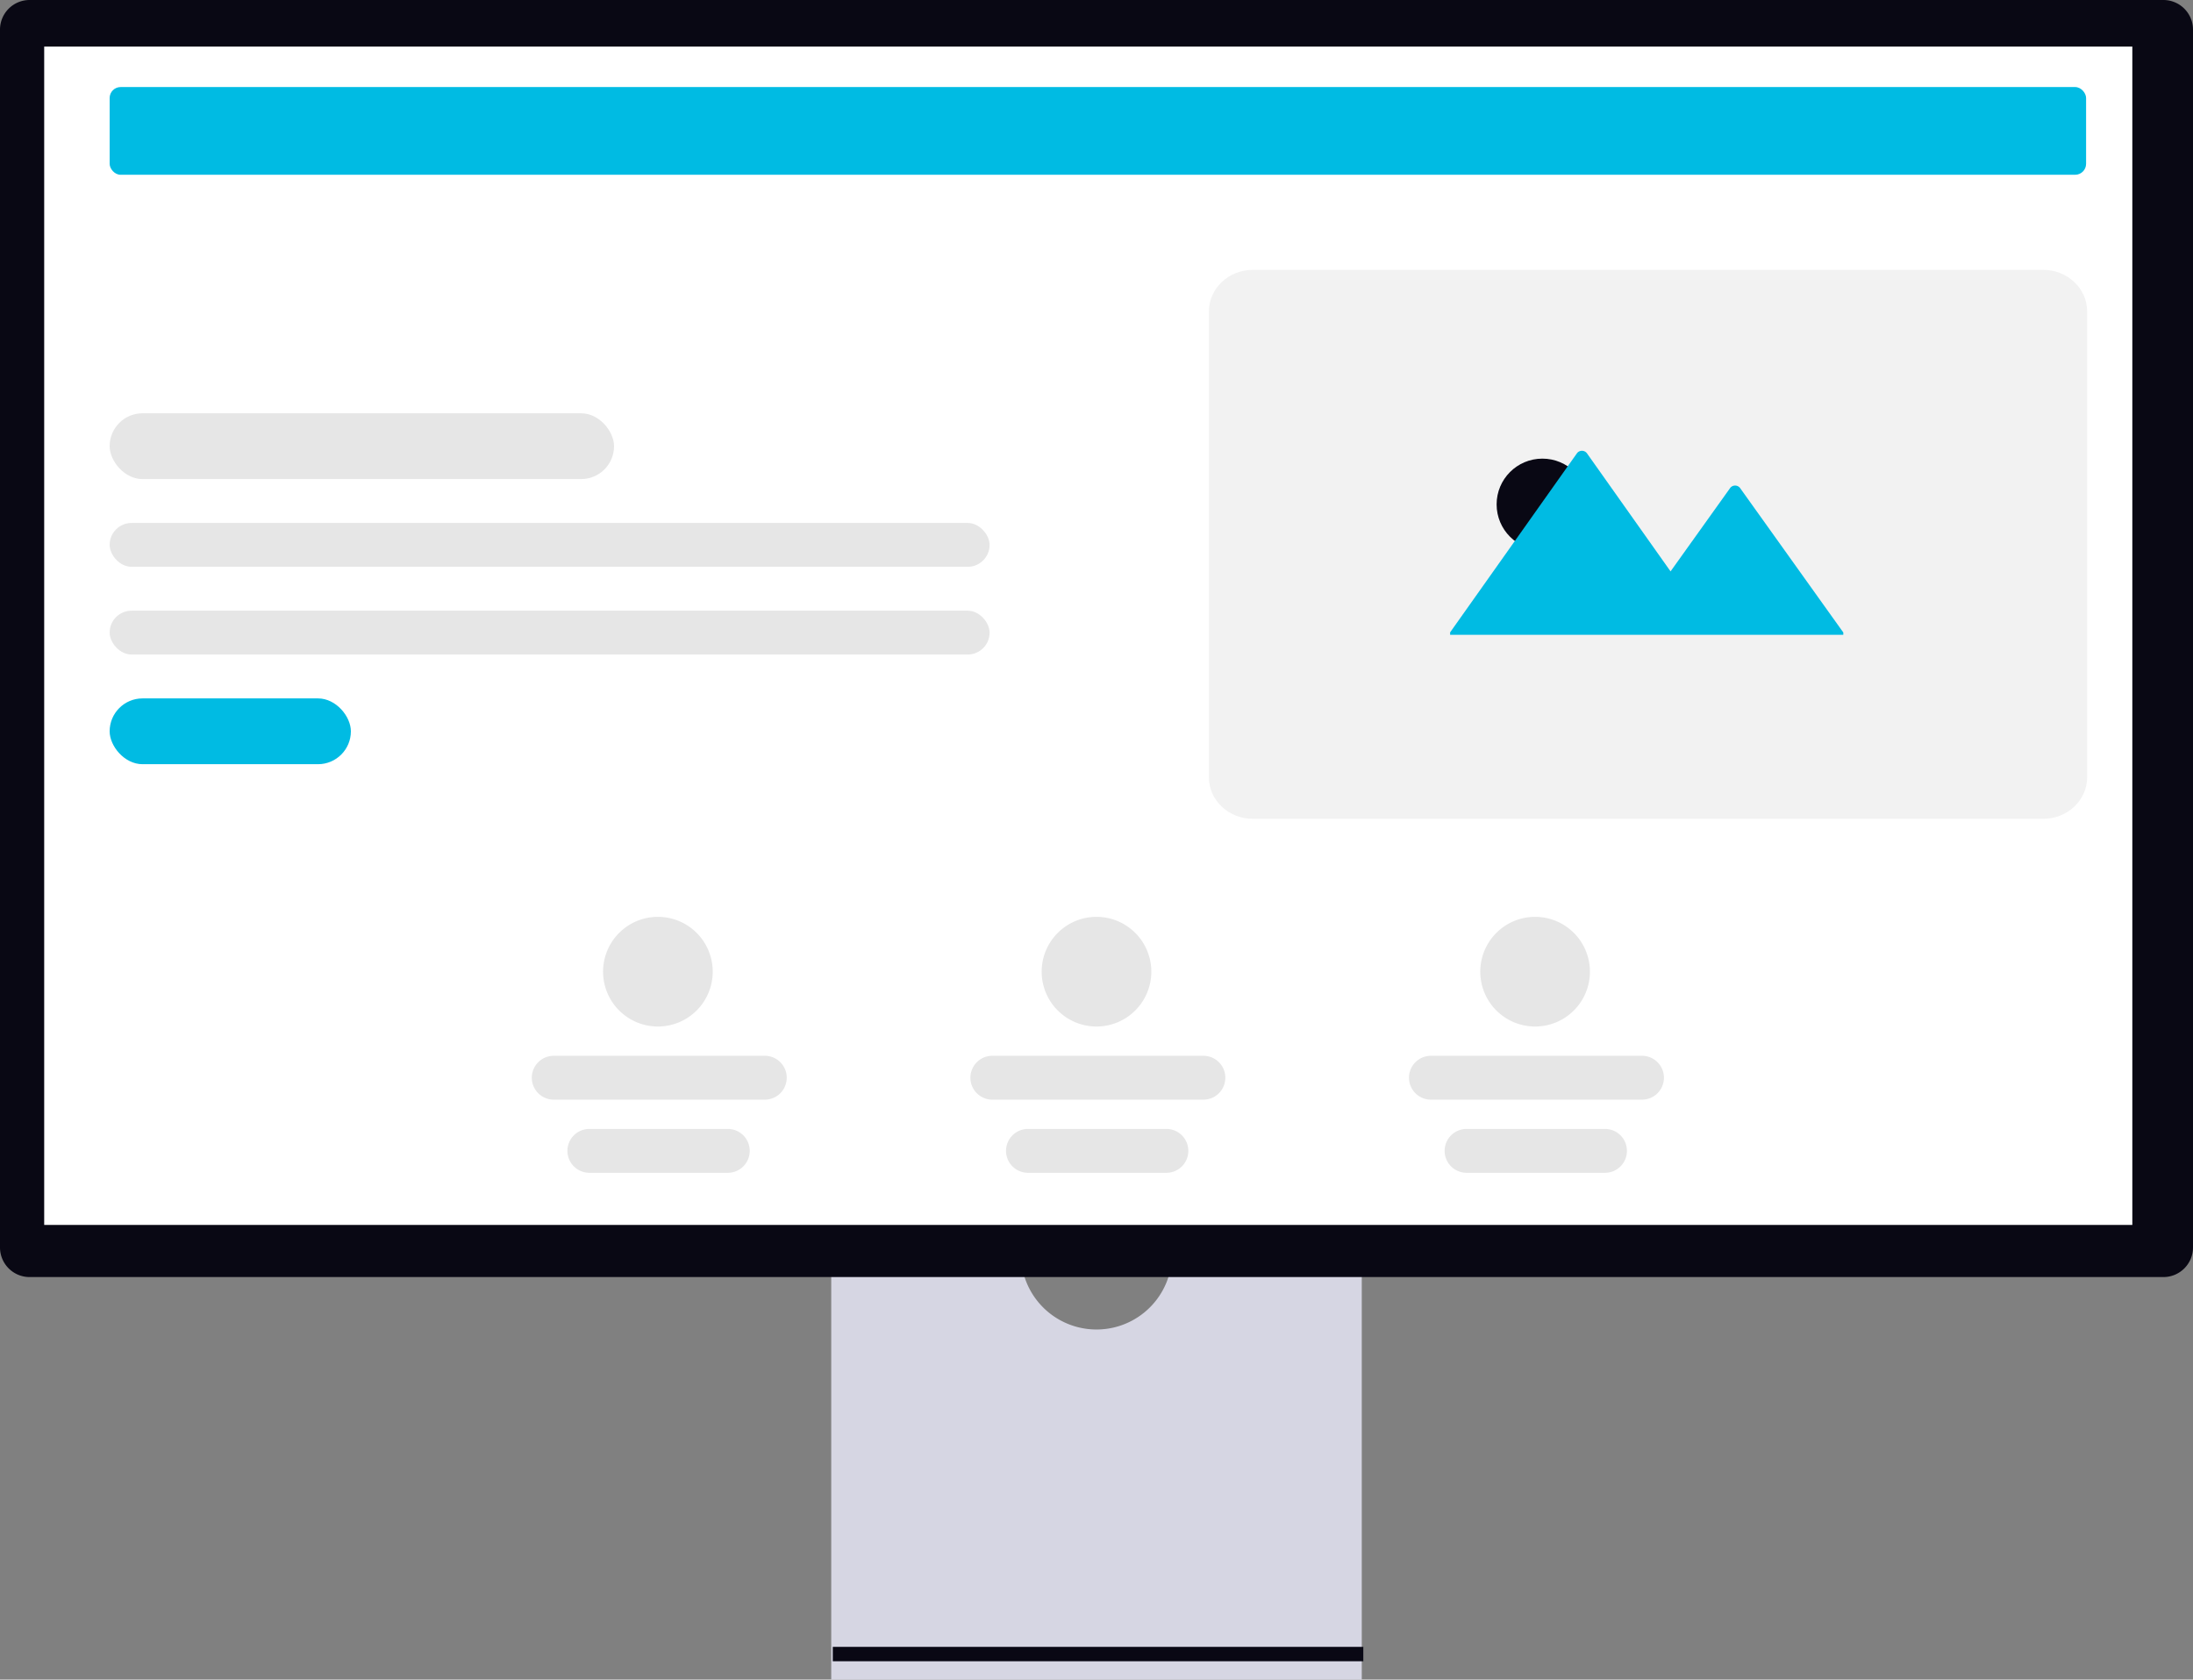 <svg xmlns="http://www.w3.org/2000/svg" width="800" height="612.657" viewBox="0 0 800 612.657" xmlns:xlink="http://www.w3.org/1999/xlink" role="img" artist="Katerina Limpitsouni" source="https://undraw.co/"><rect x="0" y="0" width="800" height="612.657" fill="#808080" stroke="none"/><g transform="translate(-560 -230.568)"><path d="M353.105,370.945a27.562,27.562,0,0,1-54.387,0H229.146V521.719H422.68V370.945Z" transform="translate(634.088 321.506)" fill="#d6d6e3"/><rect width="193.53" height="5.248" transform="translate(863.798 831.281)" fill="#090814"/><path d="M789.211,487.734H10.789A10.8,10.8,0,0,1,0,476.945V32.7A10.8,10.8,0,0,1,10.789,21.91H789.211A10.8,10.8,0,0,1,800,32.7V476.945a10.8,10.8,0,0,1-10.789,10.789Z" transform="translate(560 208.658)" fill="#090814"/><rect width="761.745" height="429.818" transform="translate(576.123 247.557)" fill="#fff"/><rect width="721" height="32" rx="4" transform="translate(600 262.319)" fill="#00BBE3"/><rect width="184" height="24" rx="12" transform="translate(600 381.319)" fill="#e6e6e6"/><rect width="321" height="16" rx="8" transform="translate(600 421.319)" fill="#e6e6e6"/><rect width="321" height="16" rx="8" transform="translate(600 453.319)" fill="#e6e6e6"/><rect width="88" height="24" rx="12" transform="translate(600 485.319)" fill="#00BBE3"/><path d="M20,0A20,20,0,1,1,0,20,20,20,0,0,1,20,0Z" transform="translate(780 565)" fill="#e6e6e6"/><path d="M20,0A20,20,0,1,1,0,20,20,20,0,0,1,20,0Z" transform="translate(940 565)" fill="#e6e6e6"/><path d="M20,0A20,20,0,1,1,0,20,20,20,0,0,1,20,0Z" transform="translate(1100 565)" fill="#e6e6e6"/><path d="M8,0H85a8,8,0,0,1,0,16H8A8,8,0,0,1,8,0Z" transform="translate(754 615.681)" fill="#e6e6e6"/><path d="M8,0H85a8,8,0,0,1,0,16H8A8,8,0,0,1,8,0Z" transform="translate(914 615.681)" fill="#e6e6e6"/><path d="M8,0H85a8,8,0,0,1,0,16H8A8,8,0,0,1,8,0Z" transform="translate(1074 615.681)" fill="#e6e6e6"/><path d="M8,0H58.5a8,8,0,0,1,0,16H8A8,8,0,0,1,8,0Z" transform="translate(1087 642.361)" fill="#e6e6e6"/><path d="M8,0H58.5a8,8,0,0,1,0,16H8A8,8,0,0,1,8,0Z" transform="translate(927 642.361)" fill="#e6e6e6"/><path d="M8,0H58.5a8,8,0,0,1,0,16H8A8,8,0,0,1,8,0Z" transform="translate(767 642.361)" fill="#e6e6e6"/><path d="M16.019,0h288.35c8.847,0,16.019,6.8,16.019,15.184V185.058c0,8.386-7.172,15.184-16.019,15.184H16.019C7.172,200.243,0,193.444,0,185.058V15.184C0,6.8,7.172,0,16.019,0Z" transform="translate(1001 329)" fill="#f2f2f2"/><ellipse cx="16.694" cy="16.694" rx="16.694" ry="16.694" transform="translate(1105.961 397.857)" fill="#090814"/><path d="M772.615,401.6v.849H629.184v-.888l.772-1.092,45.472-64.2a2.272,2.272,0,0,1,3.685,0L709.6,379.323l21.706-30.374a2.272,2.272,0,0,1,3.678,0l36.855,51.569Z" transform="translate(459.816 59.667)" fill="#00BBE3"/></g></svg>